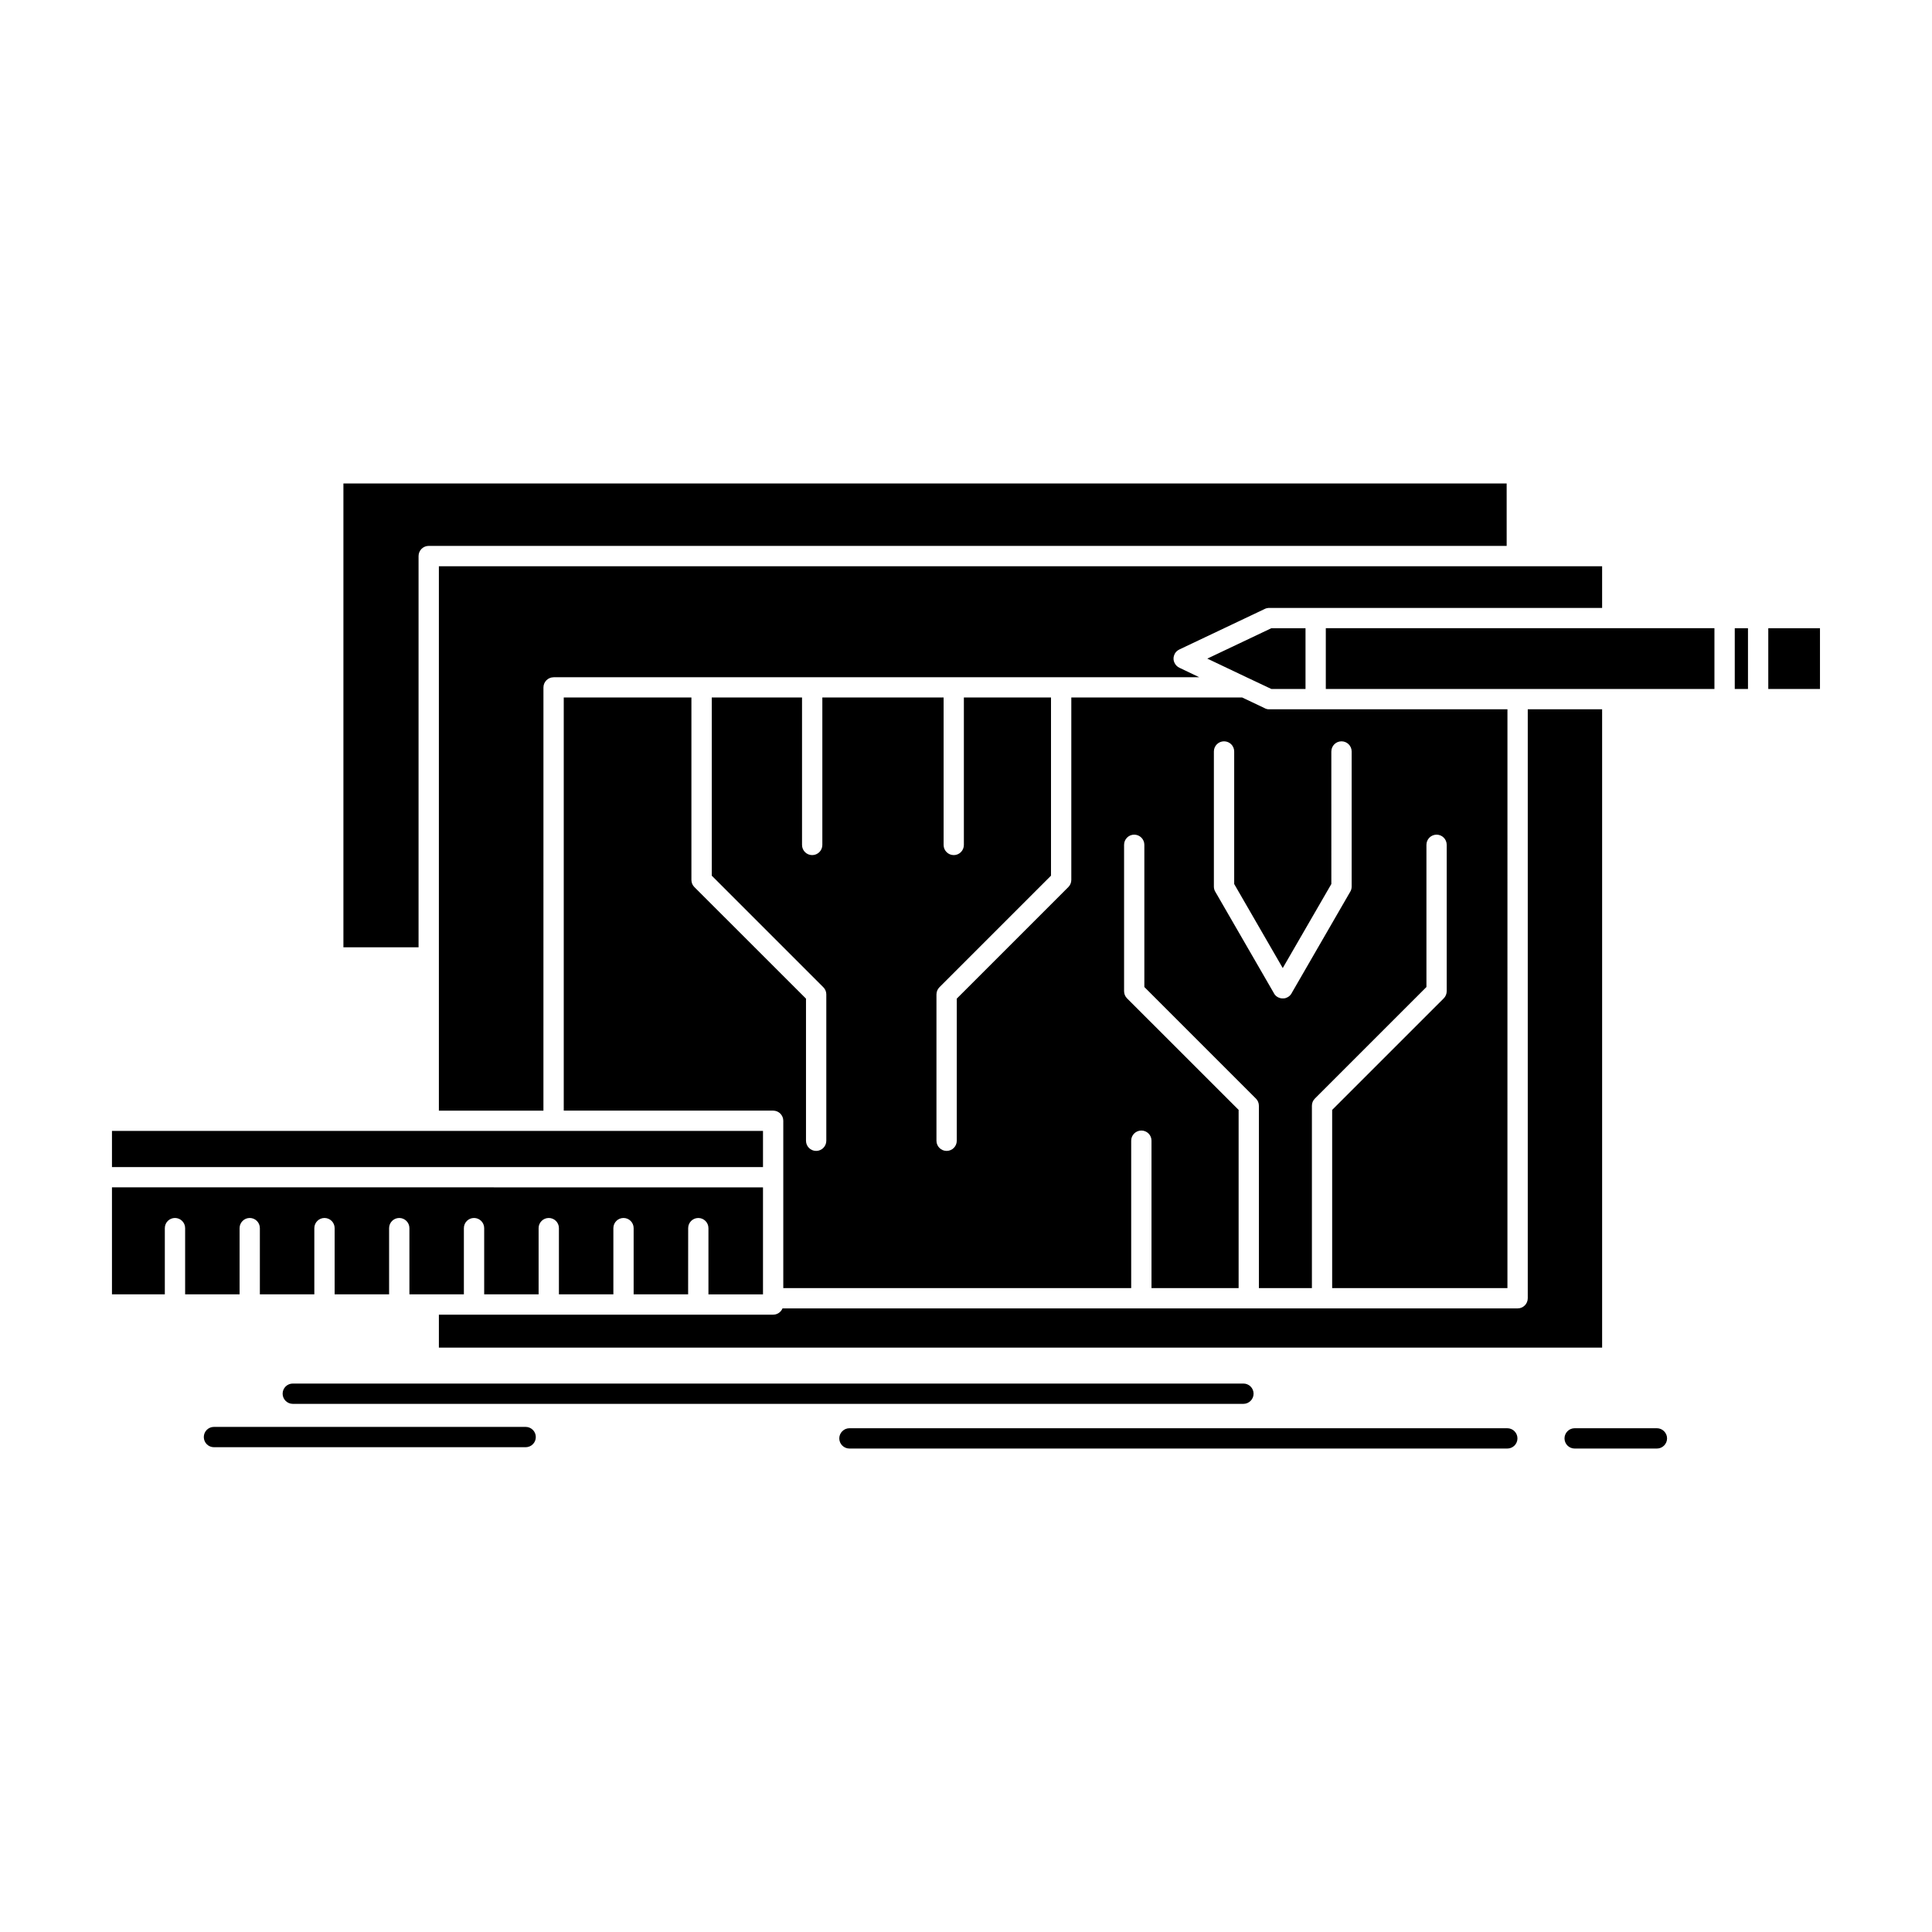 <?xml version="1.0" encoding="UTF-8"?>
<!-- Uploaded to: ICON Repo, www.svgrepo.com, Generator: ICON Repo Mixer Tools -->
<svg fill="#000000" width="800px" height="800px" version="1.1" viewBox="144 144 512 512" xmlns="http://www.w3.org/2000/svg">
 <path d="m603.73 326.59h3.504v-16.105h-3.504zm8.883 0h13.699v-16.105h-13.699zm-117.26-16.109v16.105h102.99v-16.105zm-168.98 158.99c0-1.488 1.203-2.691 2.68-2.691 1.488 0 2.691 1.203 2.691 2.691v17.551h14.457v-28.359l-172.53-0.004v28.359h14.008v-17.551c0-1.488 1.203-2.691 2.691-2.691 1.477 0 2.691 1.203 2.691 2.691v17.551h14.434v-17.551c0-1.488 1.207-2.691 2.691-2.691 1.477 0 2.68 1.203 2.68 2.691v17.551h14.434v-17.551c0-1.488 1.215-2.691 2.691-2.691 1.488 0 2.691 1.203 2.691 2.691v17.551h14.434v-17.551c0-1.488 1.203-2.691 2.691-2.691 1.477 0 2.691 1.203 2.691 2.691v17.551h14.434v-17.551c0-1.488 1.203-2.691 2.691-2.691 1.477 0 2.691 1.203 2.691 2.691v17.551h14.422v-17.551c0-1.488 1.215-2.691 2.691-2.691 1.488 0 2.691 1.203 2.691 2.691v17.551h14.43v-17.551c0-1.488 1.203-2.691 2.691-2.691 1.477 0 2.68 1.203 2.68 2.691v17.551h14.441zm-152.7-25.762v9.586h172.53v-9.586h-172.53zm375.2-111.74v156.08c0 1.488-1.207 2.691-2.691 2.691h-194.81c-0.406 0.965-1.355 1.66-2.473 1.66h-88.59v8.73h308.27v-169.16zm-74.164-8.316c0.133 0.043 0.266 0.109 0.383 0.176l5.832 2.758h9.051v-16.105h-9.051l-16.973 8.055zm-184-0.176h171.11l-5.273-2.519c-0.547-0.266-1.008-0.699-1.281-1.289-0.066-0.109-0.109-0.242-0.145-0.371l-0.02-0.066-0.012-0.043-0.012-0.023v-0.02l-0.023-0.066v-0.043l-0.012-0.043-0.012-0.086-0.012-0.023v-0.043l-0.012-0.043v-0.488l0.012-0.066v-0.066h0.012v-0.062l0.012-0.043 0.012-0.02v-0.043h0.012v-0.066h0.012l0.023-0.133h0.012l0.012-0.066 0.023-0.043v-0.023l0.023-0.043 0.02-0.066 0.023-0.066 0.023-0.043-0.004-0.02 0.031-0.043 0.031-0.066 0.02-0.043v-0.02l0.031-0.043 0.031-0.066 0.031-0.043 0.031-0.066 0.047-0.043 0.031-0.043v-0.02l0.035-0.043h0.012l0.031-0.043 0.043-0.066 0.176-0.176 0.109-0.086 0.043-0.043 0.219-0.172 0.055-0.023 0.055-0.043 0.055-0.023 0.066-0.043 0.055-0.023 0.066-0.043 22.453-10.656 0.043-0.02 0.031-0.023 0.031-0.02h0.043l0.035-0.023h0.012l0.031-0.023 0.031-0.02h0.012l0.031-0.023h0.043l0.035-0.023h0.012l0.023-0.023h0.055l0.012-0.02h0.035l0.02-0.02h0.055l0.023-0.023h0.066l0.02-0.02h0.078l0.031-0.023h0.098l0.02-0.023h0.145l0.043-0.02h88.469v-11.051h-308.27v144.28h27.707l0.004-112.17c0.004-1.488 1.215-2.691 2.695-2.691zm200.96 161.88v-48.32c0-0.746 0.293-1.422 0.785-1.902l29.566-29.566v-37.684c0-1.488 1.203-2.691 2.691-2.691 1.477 0 2.68 1.203 2.68 2.691v38.781c0 0.699-0.262 1.379-0.777 1.902l-29.578 29.566v47.227h46.449l0.004-153.39h-63.41l-0.031-0.023h-0.109l-0.047-0.023h-0.062l-0.043-0.02h-0.066l-0.031-0.023h-0.043l-0.031-0.023h-0.031l-0.031-0.023h-0.047l-0.035-0.023h-0.031l-0.031-0.023h-0.043l-0.031-0.023-0.035-0.02h-0.031l-0.062-0.047-6.039-2.867h-45.258v48.344c0 0.746-0.297 1.422-0.789 1.906l-29.566 29.566v37.664c0 1.488-1.203 2.691-2.691 2.691-1.477 0-2.691-1.203-2.691-2.691v-38.781c0.012-0.699 0.266-1.379 0.789-1.906l29.566-29.566v-47.227h-23.09v39.086c0 1.488-1.203 2.691-2.68 2.691-1.488 0-2.691-1.203-2.691-2.691v-39.086h-32.137v39.086c0 1.488-1.215 2.691-2.691 2.691-1.488 0-2.691-1.203-2.691-2.691v-39.086h-23.922v47.227l29.566 29.566c0.527 0.527 0.789 1.203 0.789 1.906v38.781c0 1.488-1.215 2.691-2.691 2.691-1.488 0-2.691-1.203-2.691-2.691v-37.664l-29.578-29.559c-0.492-0.48-0.789-1.16-0.789-1.906v-48.344h-33.832v109.49h55.5c1.477 0 2.68 1.203 2.68 2.691v44.34h92.199v-39.086c0-1.465 1.215-2.668 2.691-2.668 1.488 0 2.688 1.203 2.688 2.668v39.086h23.09v-47.227l-29.578-29.566c-0.516-0.523-0.777-1.203-0.777-1.902v-38.781c0-1.488 1.203-2.691 2.68-2.691 1.488 0 2.691 1.203 2.691 2.691v37.684l29.566 29.566c0.492 0.48 0.789 1.16 0.789 1.902v48.32zm5.152-142.21c0-1.488 1.203-2.691 2.691-2.691 1.477 0 2.691 1.203 2.691 2.691v35.824c0 0.547-0.176 1.074-0.461 1.488l-15.449 26.742-0.023 0.066h-0.012l-0.023 0.066-0.043 0.043-0.031 0.066-0.035 0.043h-0.012l-0.031 0.043-0.012 0.02-0.062 0.086-0.012 0.023-0.031 0.023-0.012 0.02-0.035 0.043h-0.012l-0.031 0.043h-0.023l-0.031 0.043-0.012 0.023-0.031 0.02-0.012 0.023-0.043 0.023-0.012 0.02-0.031 0.023-0.012 0.023-0.043 0.023h-0.012l-0.031 0.043h-0.023l-0.043 0.043h-0.012l-0.043 0.043-0.055 0.02-0.055 0.043h-0.012l-0.043 0.02-0.012 0.023-0.109 0.039-0.012 0.023-0.043 0.02-0.012 0.008-0.055 0.023h-0.012l-0.043 0.023-0.012 0.023h-0.043l-0.023 0.02h-0.043l-0.023 0.023h-0.031l-0.031 0.023h-0.031l-0.031 0.02h-0.031l-0.035 0.02h-0.031l-0.117 0.023-0.031 0.02h-0.086l-0.043 0.023-0.031-0.008h-0.109l-0.023 0.023h-0.488l-0.023-0.023h-0.133l-0.043-0.023h-0.086l-0.031-0.02-0.121-0.023h-0.035l-0.031-0.02h-0.031l-0.031-0.02h-0.031l-0.035-0.023h-0.031l-0.023-0.023h-0.031l-0.031-0.02h-0.035l-0.02-0.023-0.047-0.023h-0.012l-0.055-0.023h-0.012l-0.043-0.02-0.012-0.023-0.109-0.039v-0.023l-0.066-0.02-0.055-0.043-0.055-0.02-0.047-0.043h-0.012l-0.043-0.043h-0.016l-0.043-0.043h-0.012l-0.031-0.023-0.023-0.023-0.031-0.023-0.012-0.02-0.043-0.023-0.012-0.023-0.031-0.02-0.012-0.023-0.031-0.043h-0.02l-0.02-0.043h-0.023l-0.031-0.043-0.012-0.02-0.031-0.023-0.012-0.023-0.023-0.043h-0.012l-0.031-0.043-0.012-0.02-0.031-0.043-0.043-0.043-0.031-0.066-0.031-0.043-0.031-0.066h-0.012l-0.023-0.066-15.449-26.742c-0.285-0.418-0.457-0.941-0.457-1.488v-35.824c0-1.488 1.211-2.691 2.691-2.691 1.488 0 2.691 1.203 2.691 2.691v35.125l12.867 22.277 12.879-22.277-0.004-35.125zm-275.23 172.89c-1.488 0-2.691-1.223-2.691-2.691 0-1.488 1.203-2.691 2.691-2.691h251.93c1.488 0 2.691 1.207 2.691 2.691 0 1.465-1.203 2.691-2.691 2.691zm147.52 11.84c-1.477 0-2.691-1.203-2.691-2.691 0-1.465 1.215-2.691 2.691-2.691h174.34c1.488 0 2.691 1.227 2.691 2.691 0 1.488-1.203 2.691-2.691 2.691zm192.19 0c-1.488 0-2.691-1.203-2.691-2.691 0-1.465 1.203-2.691 2.691-2.691h21.797c1.477 0 2.691 1.227 2.691 2.691 0 1.488-1.215 2.691-2.691 2.691zm-360.61-0.352c-1.477 0-2.68-1.203-2.68-2.691 0-1.488 1.203-2.691 2.68-2.691h82.613c1.488 0 2.691 1.203 2.691 2.691 0 1.488-1.203 2.691-2.691 2.691zm56.922-238.86h285.67l-0.004-16.547h-308.27v122.93h19.914v-103.69c0-1.488 1.203-2.691 2.691-2.691z" fill-rule="evenodd"/>
</svg>